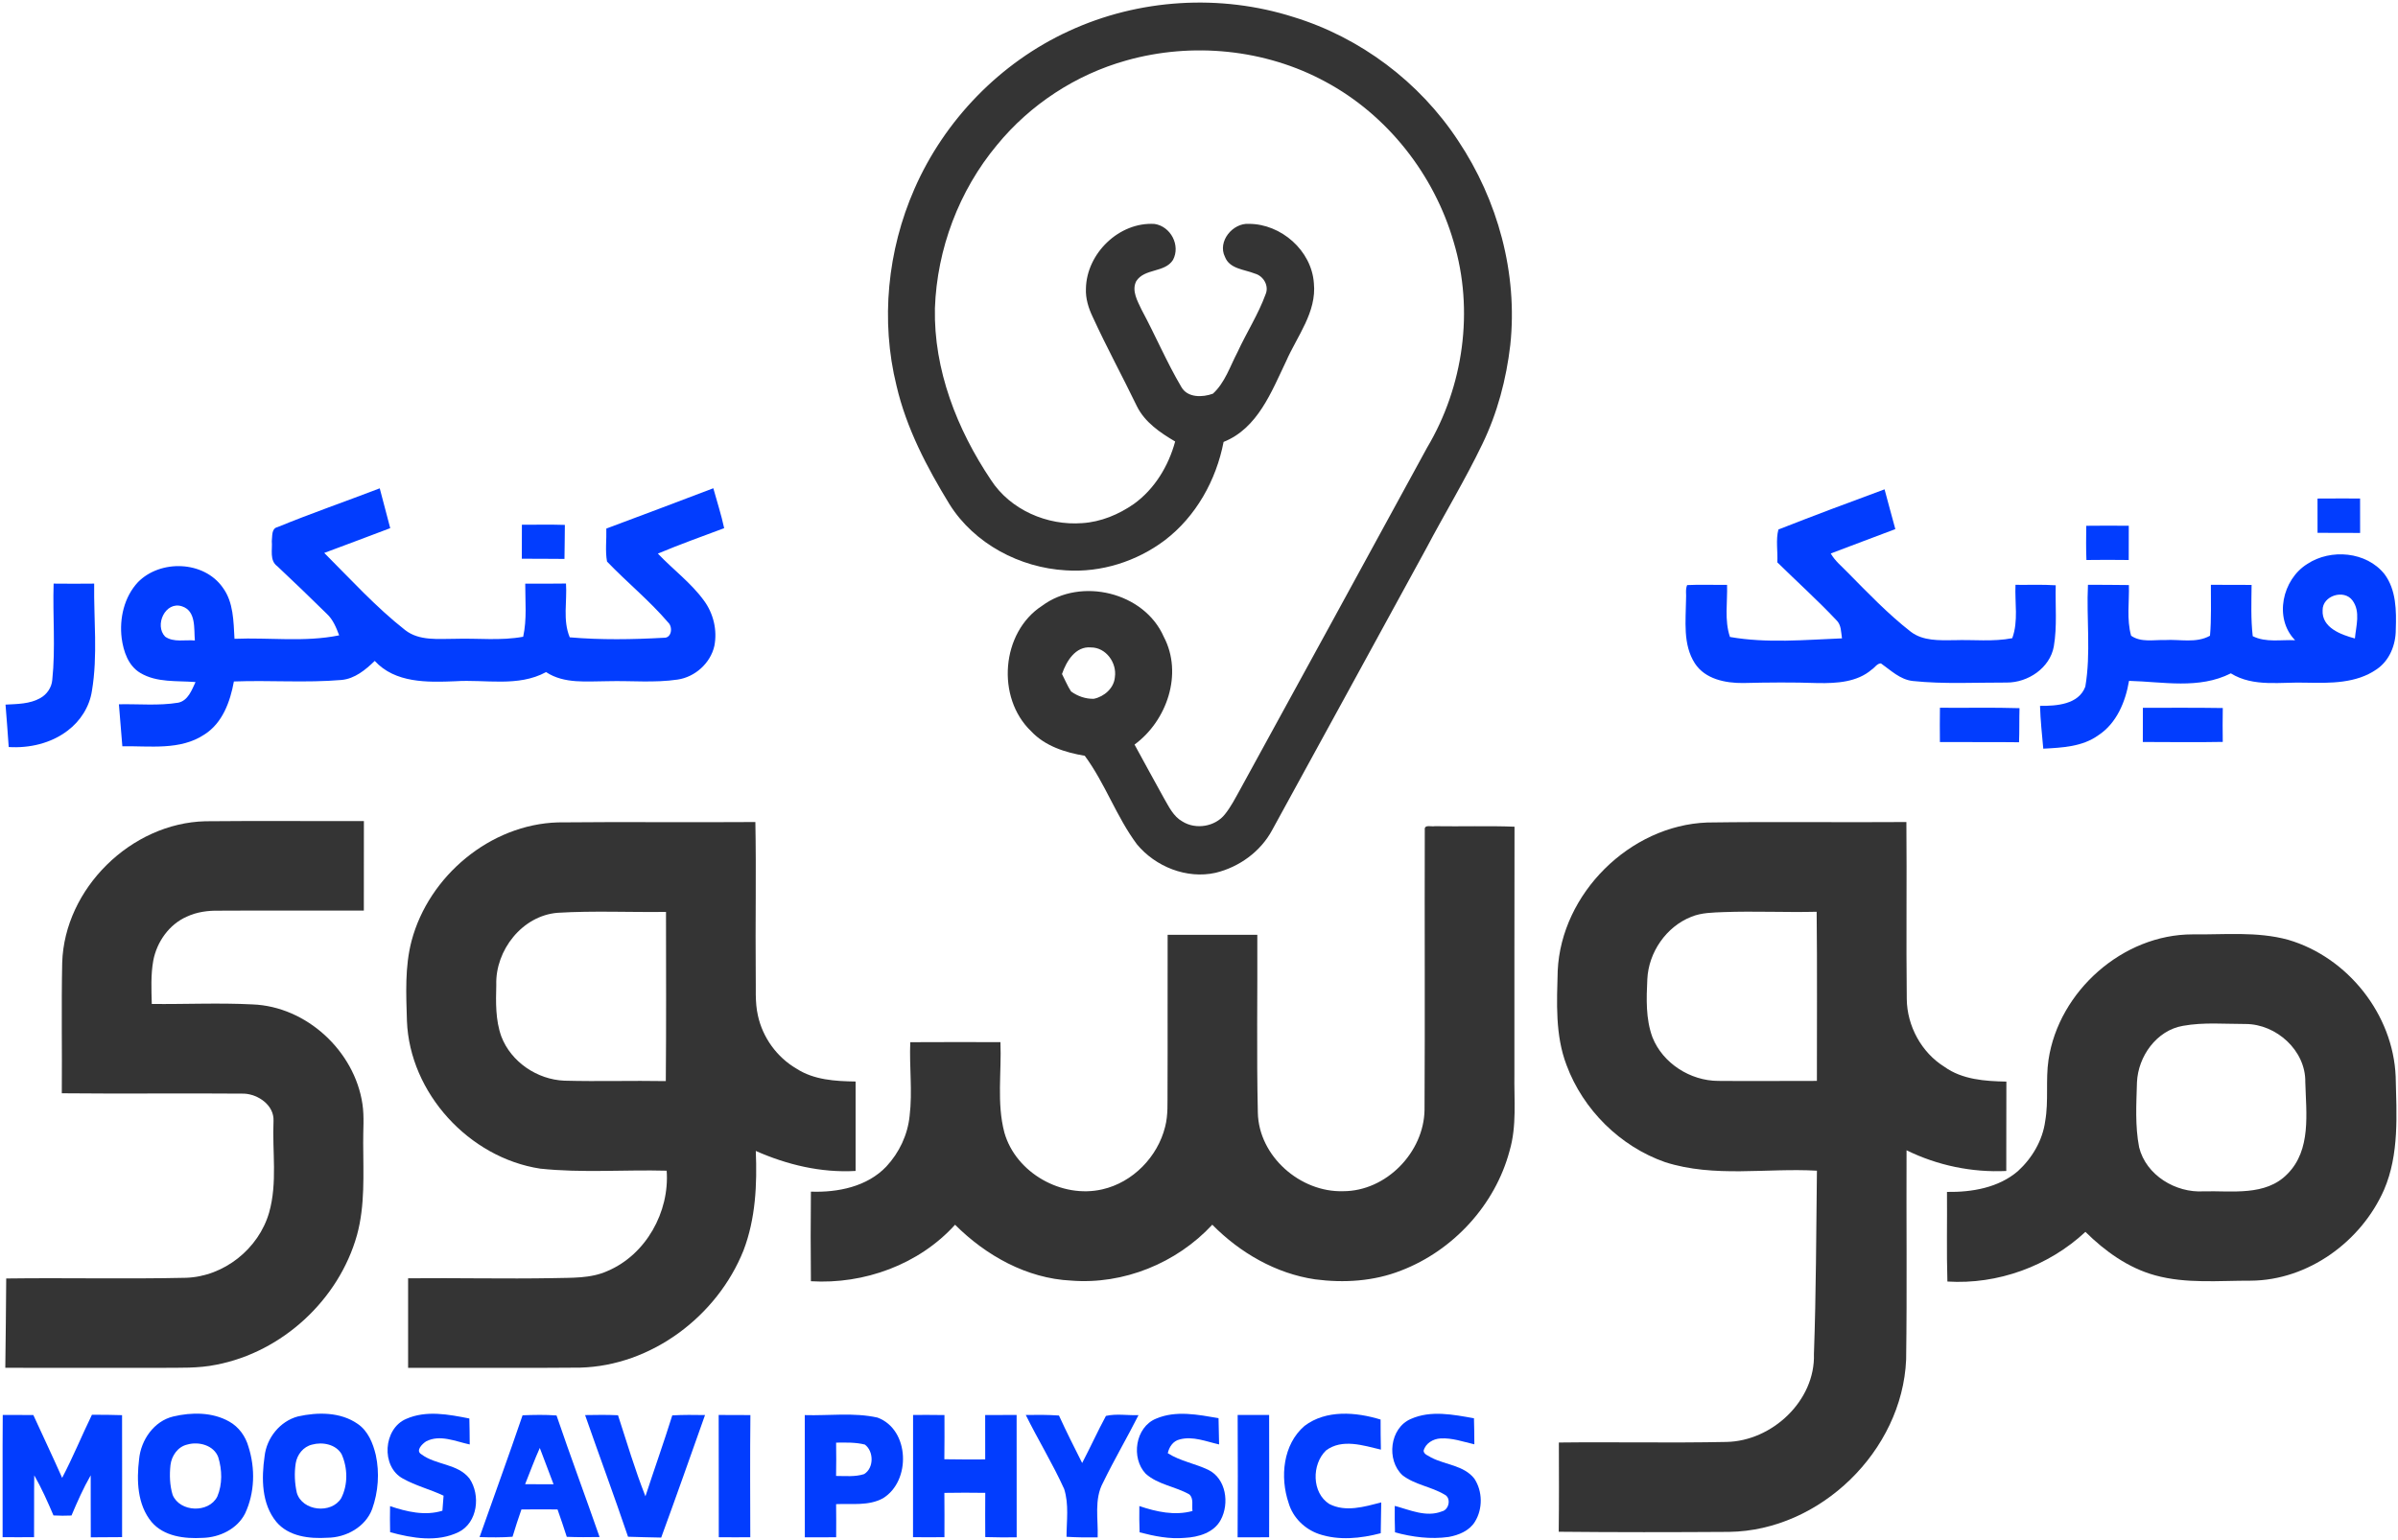 <?xml version="1.0" encoding="UTF-8"?> <svg xmlns="http://www.w3.org/2000/svg" width="864pt" height="555pt" viewBox="0 0 864 555" version="1.1"><g id="#ffffffff"> </g><g id="#343434ff"><path fill="#343434" opacity="1.00" d=" M 385.11 11.19 C 410.23 -0.44 439.65 -2.27 466.02 6.13 C 490.16 13.52 511.46 29.56 525.33 50.64 C 539.68 72.11 546.91 98.55 544.16 124.33 C 542.72 136.67 539.52 148.86 534.08 160.07 C 527.90 172.93 520.48 185.15 513.82 197.77 C 495.38 231.57 476.88 265.34 458.39 299.11 C 454.23 306.91 446.49 312.51 437.95 314.57 C 427.59 316.88 416.33 312.38 409.65 304.31 C 402.23 294.37 398.21 282.36 390.84 272.39 C 383.79 271.21 376.52 268.91 371.51 263.54 C 358.87 251.47 360.69 227.90 375.47 218.33 C 389.43 207.94 412.25 213.39 419.31 229.51 C 426.31 242.79 420.46 259.79 408.77 268.35 C 412.25 274.79 415.81 281.20 419.34 287.63 C 421.14 290.72 422.75 294.25 426.02 296.07 C 430.83 299.10 437.80 297.96 441.33 293.49 C 443.46 290.85 445.00 287.81 446.65 284.86 C 469.18 243.70 491.74 202.56 514.17 161.35 C 527.31 139.29 531.17 111.84 523.75 87.18 C 516.70 62.90 499.89 41.44 477.55 29.45 C 455.84 17.67 429.50 15.10 405.79 21.80 C 387.63 26.88 371.15 37.67 359.21 52.27 C 345.53 68.68 337.61 89.72 336.85 111.06 C 336.38 133.25 344.81 154.76 357.03 172.97 C 364.00 183.75 377.31 189.51 389.94 188.54 C 396.65 188.11 403.04 185.45 408.52 181.64 C 416.01 176.26 421.02 167.93 423.41 159.12 C 418.02 155.95 412.50 152.21 409.64 146.44 C 404.41 135.62 398.66 125.06 393.66 114.13 C 392.16 110.99 391.11 107.56 391.26 104.05 C 391.46 91.37 403.22 79.92 415.99 80.71 C 421.80 81.58 425.41 88.41 422.64 93.66 C 419.68 98.38 412.35 96.63 409.37 101.37 C 407.65 104.81 409.87 108.53 411.33 111.66 C 416.28 120.85 420.34 130.50 425.65 139.49 C 427.88 143.42 433.28 143.26 437.01 141.89 C 441.36 137.92 443.17 132.06 445.85 126.97 C 449.09 119.92 453.34 113.35 456.00 106.05 C 457.31 103.00 455.22 99.45 452.14 98.61 C 448.38 97.08 443.03 96.97 441.35 92.57 C 438.58 87.01 444.17 80.28 449.99 80.68 C 461.62 80.70 472.56 90.31 473.39 102.04 C 474.44 112.51 467.36 121.12 463.39 130.19 C 458.10 141.22 453.15 154.37 440.86 159.27 C 438.20 173.06 430.92 186.15 419.67 194.72 C 409.56 202.34 396.72 206.42 384.04 205.56 C 367.46 204.63 351.06 195.99 342.13 181.78 C 333.97 168.44 326.57 154.35 323.01 139.01 C 317.21 115.53 319.76 90.22 329.46 68.11 C 340.32 43.24 360.43 22.52 385.11 11.19 M 382.64 242.93 C 383.73 245.01 384.60 247.22 385.90 249.20 C 388.22 250.91 391.20 251.95 394.11 251.85 C 397.83 251.09 401.36 248.03 401.69 244.08 C 402.48 238.91 398.50 233.32 393.06 233.34 C 387.50 232.83 384.18 238.36 382.64 242.93 Z"></path><path fill="#343434" opacity="1.00" d=" M 22.41 346.99 C 23.21 320.21 47.27 296.64 73.98 295.99 C 93.03 295.80 112.07 295.98 131.11 295.92 C 131.11 306.67 131.12 317.42 131.09 328.18 C 113.71 328.24 96.34 328.11 78.97 328.22 C 75.00 328.14 70.96 328.66 67.33 330.36 C 60.96 333.14 56.52 339.44 55.23 346.18 C 54.30 351.35 54.55 356.62 54.69 361.84 C 66.79 361.97 78.89 361.38 90.98 362.00 C 110.40 362.72 127.76 378.80 130.59 397.91 C 131.29 402.58 130.80 407.30 130.86 411.99 C 130.88 423.06 131.58 434.36 128.62 445.15 C 122.09 468.44 101.75 487.25 77.98 491.85 C 71.43 493.21 64.70 492.92 58.05 492.98 C 39.34 493.04 20.62 492.96 1.91 492.97 C 2.02 482.24 2.20 471.51 2.24 460.78 C 23.84 460.49 45.45 461.02 67.05 460.53 C 80.69 460.07 93.20 450.10 96.96 437.03 C 100.02 426.26 98.06 414.98 98.55 403.97 C 98.80 398.37 93.10 394.42 87.98 394.16 C 66.08 393.97 44.17 394.26 22.27 394.03 C 22.40 378.35 22.08 362.67 22.41 346.99 Z"></path><path fill="#343434" opacity="1.00" d=" M 148.30 339.06 C 154.51 315.70 176.65 297.13 201.01 296.40 C 224.72 296.16 248.44 296.44 272.16 296.27 C 272.50 314.51 272.12 332.77 272.29 351.01 C 272.42 356.02 271.95 361.10 273.08 366.03 C 274.81 373.96 279.94 381.06 286.97 385.15 C 293.25 389.24 301.00 389.68 308.27 389.79 C 308.29 400.53 308.29 411.27 308.27 422.02 C 295.87 422.74 283.59 419.81 272.31 414.81 C 272.82 426.87 272.24 439.28 267.88 450.68 C 258.42 474.34 234.75 492.25 208.99 492.91 C 188.34 493.11 167.69 492.92 147.04 492.99 C 147.05 482.23 147.04 471.47 147.04 460.71 C 164.52 460.53 181.99 460.97 199.46 460.65 C 205.98 460.47 212.80 460.84 218.89 458.08 C 232.75 452.19 241.29 436.78 240.20 421.93 C 225.02 421.52 209.78 422.80 194.64 421.19 C 169.04 417.29 147.61 393.97 146.62 367.97 C 146.33 358.33 145.82 348.47 148.30 339.06 M 178.81 354.98 C 178.65 361.19 178.49 367.62 180.63 373.55 C 184.13 382.76 193.60 389.11 203.36 389.49 C 215.53 389.82 227.72 389.42 239.89 389.64 C 240.07 369.32 239.97 348.99 239.96 328.66 C 226.95 328.84 213.92 328.19 200.92 328.98 C 188.17 330.00 178.41 342.49 178.81 354.98 Z"></path><path fill="#343434" opacity="1.00" d=" M 615.08 296.44 C 639.01 296.09 662.94 296.45 686.87 296.27 C 687.06 317.53 686.76 338.79 687.01 360.05 C 687.11 369.76 692.28 379.32 700.56 384.48 C 707.01 389.12 715.22 389.67 722.90 389.82 C 722.85 400.56 722.90 411.29 722.86 422.03 C 710.50 422.63 698.04 420.04 686.93 414.57 C 686.82 439.73 687.13 464.90 686.78 490.05 C 685.37 522.87 655.86 551.68 622.97 552.11 C 602.52 552.24 582.06 552.27 561.61 552.06 C 561.74 541.34 561.69 530.62 561.66 519.90 C 581.79 519.66 601.92 520.11 622.05 519.69 C 638.49 519.39 654.11 504.80 653.56 487.98 C 654.35 465.98 654.37 443.95 654.64 421.93 C 636.44 420.89 617.68 424.53 599.96 418.86 C 583.75 413.20 570.40 399.97 564.43 383.89 C 560.29 373.08 560.93 361.27 561.24 349.92 C 562.49 322.05 587.21 297.50 615.08 296.44 M 609.41 330.41 C 600.34 333.97 593.98 343.24 593.53 352.92 C 593.20 359.91 592.92 367.18 595.38 373.85 C 599.11 383.25 609.03 389.53 619.05 389.57 C 630.91 389.68 642.77 389.55 654.63 389.57 C 654.60 369.25 654.77 348.93 654.54 328.61 C 643.36 328.88 632.17 328.32 621.00 328.73 C 617.10 328.90 613.07 328.91 609.41 330.41 Z"></path><path fill="#343434" opacity="1.00" d=" M 513.35 299.07 C 513.10 297.02 515.80 298.04 516.95 297.77 C 526.53 297.92 536.11 297.59 545.68 297.95 C 545.59 327.64 545.68 357.33 545.64 387.03 C 545.48 396.30 546.56 405.78 543.89 414.82 C 538.69 434.30 523.58 450.71 504.81 457.92 C 495.01 461.79 484.20 462.46 473.82 461.09 C 459.68 459.01 446.74 451.50 436.79 441.40 C 423.95 455.25 404.78 463.06 385.90 461.54 C 369.94 460.76 355.24 452.53 344.11 441.41 C 331.13 455.76 311.34 462.94 292.17 461.77 C 292.06 451.01 292.06 440.24 292.17 429.48 C 301.84 429.83 312.46 427.71 319.36 420.41 C 324.01 415.42 327.06 408.96 327.74 402.15 C 328.80 393.33 327.60 384.46 327.97 375.62 C 338.80 375.56 349.63 375.57 360.46 375.60 C 360.90 386.46 359.07 397.54 361.88 408.19 C 366.00 422.74 382.58 432.05 397.19 428.65 C 408.16 426.15 417.12 416.94 419.80 406.09 C 420.91 401.83 420.60 397.41 420.66 393.07 C 420.75 374.35 420.63 355.63 420.70 336.91 C 431.47 336.91 442.24 336.90 453.01 336.91 C 453.11 358.28 452.72 379.65 453.20 401.01 C 453.52 416.73 468.51 429.82 483.97 429.32 C 499.45 429.33 513.08 415.28 513.26 399.93 C 513.45 366.31 513.25 332.69 513.35 299.07 Z"></path><path fill="#343434" opacity="1.00" d=" M 738.08 381.95 C 741.78 357.23 764.86 336.73 790.00 336.76 C 801.46 336.90 813.18 335.64 824.39 338.70 C 845.86 344.97 862.25 365.59 863.16 388.00 C 863.49 401.63 864.49 416.00 858.97 428.82 C 850.76 447.47 831.64 461.42 810.99 461.57 C 799.50 461.53 787.74 462.74 776.51 459.65 C 766.81 456.99 758.45 450.97 751.38 443.98 C 738.08 456.35 719.81 463.02 701.65 461.88 C 701.32 451.11 701.59 440.34 701.50 429.58 C 710.46 429.71 720.07 428.10 727.07 422.07 C 732.20 417.38 735.96 411.00 736.89 404.04 C 738.17 396.73 736.99 389.27 738.08 381.95 M 786.52 369.72 C 777.00 371.35 770.36 380.74 769.95 390.05 C 769.73 397.86 769.22 405.79 770.73 413.50 C 773.22 423.58 783.93 430.01 793.99 429.37 C 804.13 429.12 816.29 431.20 824.13 423.13 C 832.84 414.43 830.89 401.13 830.60 389.97 C 830.78 378.63 820.17 369.08 809.09 369.06 C 801.57 369.07 793.97 368.37 786.52 369.72 Z"></path></g><g id="#023dfeff"><path fill="#023dfe" opacity="1.00" d=" M 99.98 189.98 C 112.14 185.00 124.56 180.70 136.82 176.00 C 138.10 180.77 139.37 185.55 140.60 190.35 C 132.68 193.34 124.77 196.34 116.83 199.28 C 126.33 208.77 135.40 218.78 145.98 227.09 C 151.09 231.08 157.94 230.21 164.00 230.23 C 172.16 229.97 180.41 230.99 188.50 229.49 C 189.88 223.19 189.23 216.74 189.24 210.36 C 194.14 210.34 199.03 210.41 203.93 210.31 C 204.37 216.78 202.70 223.50 205.28 229.70 C 216.54 230.67 227.87 230.48 239.14 229.86 C 242.02 230.05 242.49 225.97 240.75 224.36 C 234.00 216.45 225.88 209.87 218.71 202.39 C 218.01 198.49 218.58 194.45 218.46 190.50 C 231.34 185.74 244.17 180.82 257.01 175.97 C 258.32 180.76 259.88 185.49 260.92 190.36 C 252.93 193.34 244.89 196.23 237.03 199.52 C 242.45 205.23 248.90 209.98 253.57 216.37 C 257.04 221.03 258.51 227.11 257.38 232.82 C 255.96 239.04 250.42 244.01 244.13 244.93 C 235.80 246.16 227.36 245.29 218.98 245.51 C 211.52 245.50 203.33 246.59 196.75 242.23 C 186.64 247.72 174.91 244.80 163.99 245.53 C 154.01 245.94 142.36 246.23 135.02 238.20 C 131.69 241.42 127.82 244.64 123.02 245.07 C 110.13 246.16 97.18 245.12 84.27 245.61 C 82.95 252.87 80.17 260.63 73.61 264.75 C 64.90 270.54 53.95 268.79 44.08 268.97 C 43.68 263.92 43.24 258.87 42.84 253.83 C 49.98 253.68 57.19 254.42 64.26 253.25 C 67.78 252.47 69.09 248.71 70.45 245.82 C 63.79 245.28 56.52 246.11 50.55 242.53 C 46.20 239.95 44.48 234.76 43.84 230.02 C 42.96 222.91 44.73 215.14 49.71 209.81 C 57.82 201.56 73.48 202.09 80.26 211.77 C 84.17 217.07 84.12 223.94 84.49 230.23 C 97.05 229.71 109.77 231.52 122.20 228.98 C 121.14 226.18 119.99 223.29 117.73 221.21 C 111.85 215.44 105.94 209.71 99.92 204.08 C 97.03 202.02 98.20 198.06 97.93 195.04 C 98.17 193.29 97.72 190.49 99.98 189.98 M 59.51 229.46 C 62.60 231.63 66.68 230.50 70.21 230.84 C 69.83 226.59 70.73 220.21 65.58 218.53 C 59.58 216.54 55.52 225.35 59.51 229.46 Z"></path><path fill="#023dfe" opacity="1.00" d=" M 640.76 190.84 C 653.44 185.86 666.22 181.07 679.01 176.36 C 680.23 181.16 681.64 185.91 682.89 190.70 C 675.11 193.57 667.39 196.60 659.62 199.48 C 661.14 202.14 663.54 204.09 665.65 206.26 C 672.98 213.67 680.21 221.26 688.45 227.68 C 692.87 231.07 698.75 230.77 704.02 230.73 C 711.01 230.48 718.09 231.36 725.02 230.01 C 727.28 223.81 725.89 217.20 726.18 210.78 C 731.01 210.84 735.85 210.63 740.68 210.94 C 740.48 218.28 741.24 225.70 739.99 232.99 C 738.58 240.77 730.68 246.03 723.04 246.00 C 711.76 245.96 700.42 246.62 689.18 245.44 C 684.61 244.94 681.27 241.60 677.70 239.09 C 676.29 239.10 675.49 240.64 674.38 241.32 C 669.10 245.89 661.70 246.29 655.04 246.19 C 646.05 245.87 637.05 245.95 628.05 246.17 C 621.73 246.23 614.37 244.79 610.68 239.11 C 606.25 232.26 607.41 223.74 607.48 216.02 C 607.64 214.32 607.18 212.46 607.88 210.87 C 612.67 210.63 617.46 210.85 622.26 210.79 C 622.46 217.04 621.25 223.52 623.31 229.57 C 636.63 231.90 650.25 230.61 663.67 230.07 C 663.31 227.82 663.45 225.19 661.64 223.50 C 654.83 216.28 647.45 209.63 640.37 202.68 C 640.58 198.77 639.77 194.58 640.76 190.84 Z"></path><path fill="#023dfe" opacity="1.00" d=" M 835.00 179.68 C 840.11 179.63 845.22 179.66 850.34 179.66 C 850.37 183.80 850.37 187.94 850.35 192.08 C 845.23 192.06 840.12 192.05 835.01 192.04 C 834.99 187.92 834.99 183.80 835.00 179.68 Z"></path><path fill="#023dfe" opacity="1.00" d=" M 188.04 189.12 C 193.20 189.14 198.36 189.01 203.52 189.18 C 203.43 193.27 203.50 197.35 203.38 201.44 C 198.26 201.36 193.13 201.42 188.01 201.37 C 188.03 197.29 188.02 193.20 188.04 189.12 Z"></path><path fill="#023dfe" opacity="1.00" d=" M 751.68 189.50 C 756.78 189.45 761.89 189.43 767.00 189.49 C 767.00 193.60 767.02 197.72 766.98 201.83 C 761.90 201.78 756.82 201.74 751.74 201.83 C 751.57 197.72 751.63 193.61 751.68 189.50 Z"></path><path fill="#023dfe" opacity="1.00" d=" M 831.31 203.26 C 839.77 197.67 852.63 198.78 859.12 206.90 C 863.38 212.59 863.44 220.11 863.20 226.91 C 863.21 232.40 860.95 238.10 856.28 241.24 C 848.96 246.34 839.57 246.22 831.03 246.05 C 821.93 245.71 811.97 247.78 803.77 242.68 C 792.32 248.50 779.31 245.71 767.09 245.39 C 765.82 252.91 762.63 260.70 756.01 265.01 C 750.28 269.15 742.97 269.47 736.19 269.83 C 735.73 264.69 735.17 259.56 735.02 254.40 C 740.91 254.44 748.91 253.96 751.34 247.48 C 753.41 235.36 751.70 222.99 752.29 210.76 C 757.21 210.78 762.12 210.79 767.04 210.86 C 767.21 216.92 766.19 223.22 767.84 229.12 C 771.40 231.62 775.96 230.55 780.02 230.68 C 785.43 230.34 791.26 231.92 796.26 229.13 C 796.80 223.02 796.54 216.89 796.58 210.77 C 801.47 210.78 806.36 210.78 811.25 210.81 C 811.19 216.96 810.95 223.14 811.66 229.28 C 816.43 231.67 821.83 230.49 826.93 230.75 C 819.17 222.83 822.32 208.85 831.31 203.26 M 836.84 219.94 C 836.49 226.25 843.50 228.76 848.47 230.11 C 848.88 225.63 850.55 220.42 847.62 216.44 C 844.59 212.21 836.74 214.70 836.84 219.94 Z"></path><path fill="#023dfe" opacity="1.00" d=" M 19.32 210.34 C 24.19 210.36 29.06 210.43 33.93 210.34 C 33.75 223.22 35.27 236.22 33.12 249.01 C 32.26 254.72 28.94 259.91 24.34 263.35 C 18.34 267.93 10.59 269.70 3.14 269.24 C 2.80 264.14 2.39 259.04 1.99 253.95 C 6.24 253.72 10.78 253.75 14.58 251.56 C 16.93 250.24 18.59 247.79 18.83 245.10 C 20.05 233.55 18.95 221.92 19.32 210.34 Z"></path><path fill="#023dfe" opacity="1.00" d=" M 698.96 255.08 C 708.52 255.17 718.08 254.93 727.63 255.23 C 727.51 259.33 727.62 263.43 727.46 267.52 C 717.96 267.39 708.45 267.52 698.95 267.45 C 698.91 263.33 698.90 259.20 698.96 255.08 Z"></path><path fill="#023dfe" opacity="1.00" d=" M 772.08 255.10 C 781.67 255.10 791.27 255.03 800.87 255.18 C 800.82 259.25 800.78 263.32 800.86 267.39 C 791.26 267.58 781.66 267.43 772.06 267.42 C 772.08 263.31 772.07 259.21 772.08 255.10 Z"></path><path fill="#023dfe" opacity="1.00" d=" M 0.99 509.96 C 4.66 509.94 8.34 509.96 12.01 509.99 C 15.46 517.55 19.03 525.05 22.39 532.64 C 26.28 525.22 29.46 517.44 33.12 509.90 C 36.74 509.86 40.36 509.94 43.98 510.04 C 44.02 524.69 43.99 539.35 43.99 554.00 C 40.23 554.05 36.47 554.08 32.71 554.07 C 32.66 546.62 32.71 539.17 32.68 531.72 C 30.01 536.36 27.85 541.28 25.76 546.21 C 23.60 546.31 21.43 546.30 19.27 546.18 C 17.17 541.27 15.00 536.36 12.34 531.73 C 12.23 539.15 12.34 546.58 12.27 554.01 C 8.50 554.05 4.72 554.05 0.94 554.01 C 0.99 539.33 0.86 524.64 0.99 509.96 Z"></path><path fill="#023dfe" opacity="1.00" d=" M 62.41 510.52 C 69.04 508.95 76.52 508.90 82.60 512.35 C 86.03 514.26 88.46 517.65 89.52 521.41 C 92.01 529.20 91.82 537.99 88.31 545.46 C 85.49 551.08 79.08 554.13 72.98 554.27 C 66.52 554.64 59.06 553.76 54.61 548.53 C 49.45 542.28 49.18 533.57 50.12 525.90 C 50.77 519.01 55.45 512.19 62.41 510.52 M 67.49 520.63 C 64.06 521.40 61.82 524.68 61.42 528.03 C 61.04 531.60 61.15 535.32 62.20 538.78 C 64.81 545.05 75.21 545.44 78.29 539.39 C 80.18 534.93 80.04 529.77 78.64 525.20 C 77.05 520.87 71.59 519.44 67.49 520.63 Z"></path><path fill="#023dfe" opacity="1.00" d=" M 107.34 510.50 C 114.45 508.91 122.66 508.85 128.87 513.18 C 132.61 515.72 134.39 520.16 135.40 524.41 C 136.79 530.85 136.29 537.70 134.08 543.90 C 131.65 550.36 124.66 554.18 117.96 554.22 C 111.49 554.63 104.03 553.80 99.58 548.51 C 94.20 541.98 94.19 532.82 95.33 524.86 C 96.05 518.27 100.87 512.22 107.34 510.50 M 112.46 520.65 C 109.28 521.39 107.03 524.27 106.54 527.42 C 106.00 530.93 106.17 534.57 106.95 538.04 C 108.93 544.65 119.40 545.75 122.94 539.95 C 125.42 535.08 125.29 529.04 123.08 524.10 C 121.03 520.53 116.18 519.61 112.46 520.65 Z"></path><path fill="#023dfe" opacity="1.00" d=" M 146.37 511.38 C 153.60 508.20 161.67 509.78 169.11 511.24 C 169.19 514.36 169.22 517.47 169.24 520.60 C 164.16 519.52 158.54 516.89 153.52 519.49 C 152.14 520.39 149.60 522.84 151.83 524.15 C 157.07 528.09 164.88 527.45 169.14 532.86 C 173.21 538.82 172.14 548.74 165.26 552.17 C 157.50 555.95 148.55 554.39 140.56 552.22 C 140.49 549.09 140.48 545.96 140.54 542.83 C 146.58 544.85 153.12 546.42 159.40 544.48 C 159.53 542.66 159.67 540.86 159.82 539.06 C 155.02 536.78 149.79 535.50 145.15 532.89 C 137.18 528.57 138.07 514.87 146.37 511.38 Z"></path><path fill="#023dfe" opacity="1.00" d=" M 188.28 510.09 C 192.36 509.93 196.45 509.84 200.52 510.15 C 205.51 524.82 210.94 539.33 216.03 553.96 C 212.09 554.03 208.15 554.05 204.21 553.89 C 203.17 550.57 202.01 547.30 200.88 544.02 C 196.54 543.97 192.20 543.98 187.87 544.03 C 186.75 547.29 185.64 550.55 184.67 553.86 C 180.71 554.16 176.75 554.11 172.79 553.98 C 177.94 539.35 183.28 524.78 188.28 510.09 M 189.20 534.92 C 192.61 534.94 196.03 534.95 199.45 534.95 C 197.80 530.58 196.12 526.23 194.49 521.86 C 192.55 526.14 190.97 530.57 189.20 534.92 Z"></path><path fill="#023dfe" opacity="1.00" d=" M 210.81 510.01 C 214.77 509.94 218.72 509.88 222.67 510.07 C 225.85 519.84 228.77 529.72 232.55 539.28 C 235.72 529.54 239.17 519.90 242.22 510.12 C 246.15 509.89 250.09 509.94 254.02 510.00 C 248.80 524.73 243.61 539.48 238.23 554.16 C 234.25 554.06 230.26 554.01 226.28 553.86 C 221.32 539.18 215.91 524.65 210.81 510.01 Z"></path><path fill="#023dfe" opacity="1.00" d=" M 258.94 509.97 C 262.75 509.97 266.56 509.99 270.37 510.01 C 270.21 524.69 270.30 539.36 270.33 554.04 C 266.55 554.07 262.76 554.07 258.98 554.03 C 258.95 539.34 258.99 524.66 258.94 509.97 Z"></path><path fill="#023dfe" opacity="1.00" d=" M 289.96 510.02 C 298.68 510.28 307.56 509.00 316.16 510.91 C 327.81 515.21 328.31 533.84 318.10 540.01 C 312.95 542.83 306.87 541.85 301.25 542.11 C 301.30 546.09 301.30 550.07 301.27 554.05 C 297.51 554.05 293.75 554.06 289.98 554.07 C 289.97 539.39 289.97 524.71 289.96 510.02 M 301.25 519.94 C 301.32 523.94 301.31 527.94 301.24 531.95 C 304.59 531.95 308.07 532.33 311.32 531.29 C 314.92 529.14 314.87 523.06 311.61 520.64 C 308.23 519.78 304.70 519.91 301.25 519.94 Z"></path><path fill="#023dfe" opacity="1.00" d=" M 328.98 509.96 C 332.75 509.94 336.52 509.95 340.29 510.00 C 340.30 515.31 340.33 520.62 340.25 525.93 C 345.16 526.04 350.06 525.99 354.97 525.99 C 354.97 520.66 354.95 515.32 354.96 509.99 C 358.73 509.96 362.51 509.96 366.29 509.97 C 366.30 524.67 366.27 539.37 366.31 554.07 C 362.53 554.12 358.76 554.09 354.99 553.98 C 354.95 548.67 354.96 543.35 354.99 538.04 C 350.08 537.99 345.17 537.94 340.26 538.05 C 340.32 543.37 340.29 548.69 340.28 554.01 C 336.50 554.06 332.73 554.07 328.96 554.01 C 328.97 539.33 328.96 524.65 328.98 509.96 Z"></path><path fill="#023dfe" opacity="1.00" d=" M 369.59 509.97 C 373.57 509.91 377.57 509.89 381.55 510.17 C 384.18 515.94 387.04 521.61 389.90 527.28 C 392.84 521.67 395.46 515.89 398.47 510.31 C 402.27 509.43 406.31 510.18 410.21 510.03 C 406.08 518.20 401.43 526.11 397.43 534.35 C 394.14 540.40 395.73 547.52 395.49 554.09 C 391.75 554.15 388.00 554.10 384.27 553.88 C 384.28 548.15 385.19 542.20 383.42 536.65 C 379.29 527.52 374.02 518.95 369.59 509.97 Z"></path><path fill="#023dfe" opacity="1.00" d=" M 416.53 511.30 C 423.71 508.23 431.65 509.87 439.04 511.12 C 439.14 514.27 439.19 517.43 439.24 520.59 C 434.59 519.55 429.78 517.49 424.99 518.80 C 422.63 519.37 421.24 521.51 420.75 523.75 C 425.25 526.62 430.60 527.47 435.35 529.75 C 441.79 532.90 443.02 541.88 439.84 547.77 C 437.38 552.41 431.80 554.01 426.91 554.26 C 421.39 554.77 415.92 553.65 410.60 552.27 C 410.48 549.11 410.46 545.96 410.51 542.80 C 416.64 544.87 423.24 546.34 429.65 544.58 C 429.37 542.62 430.17 540.03 428.50 538.59 C 423.47 535.72 417.24 535.12 412.81 531.16 C 407.42 525.51 409.02 514.36 416.53 511.30 Z"></path><path fill="#023dfe" opacity="1.00" d=" M 445.93 509.96 C 449.71 509.95 453.49 509.95 457.27 509.96 C 457.30 524.65 457.31 539.34 457.27 554.03 C 453.48 554.08 449.69 554.09 445.91 554.07 C 446.02 539.37 445.99 524.66 445.93 509.96 Z"></path><path fill="#023dfe" opacity="1.00" d=" M 470.01 513.92 C 477.80 508.00 488.57 508.91 497.43 511.62 C 497.39 515.23 497.49 518.84 497.54 522.46 C 491.18 520.96 483.55 518.40 477.75 522.77 C 472.59 527.77 472.59 538.01 478.94 542.05 C 484.86 545.11 491.61 543.03 497.66 541.49 C 497.62 545.19 497.53 548.89 497.48 552.59 C 490.26 554.48 482.41 555.31 475.22 552.88 C 470.09 551.13 465.81 546.95 464.29 541.70 C 461.14 532.42 462.22 520.62 470.01 513.92 Z"></path><path fill="#023dfe" opacity="1.00" d=" M 508.32 511.41 C 515.54 508.19 523.61 509.84 531.07 511.16 C 531.17 514.29 531.20 517.42 531.21 520.55 C 527.19 519.63 523.18 518.17 519.01 518.43 C 516.36 518.57 513.58 520.19 512.92 522.90 C 513.07 524.26 514.70 524.63 515.68 525.32 C 520.77 527.97 527.43 528.10 531.21 532.92 C 534.20 537.45 534.29 543.82 531.42 548.44 C 529.41 551.72 525.60 553.27 521.97 553.93 C 515.49 554.84 508.90 553.98 502.62 552.28 C 502.52 549.10 502.49 545.92 502.53 542.74 C 508.01 544.20 513.86 546.95 519.53 544.72 C 522.14 544.13 522.97 539.82 520.43 538.64 C 515.65 535.79 509.78 535.15 505.32 531.70 C 499.44 526.25 500.70 514.68 508.32 511.41 Z"></path></g></svg> 